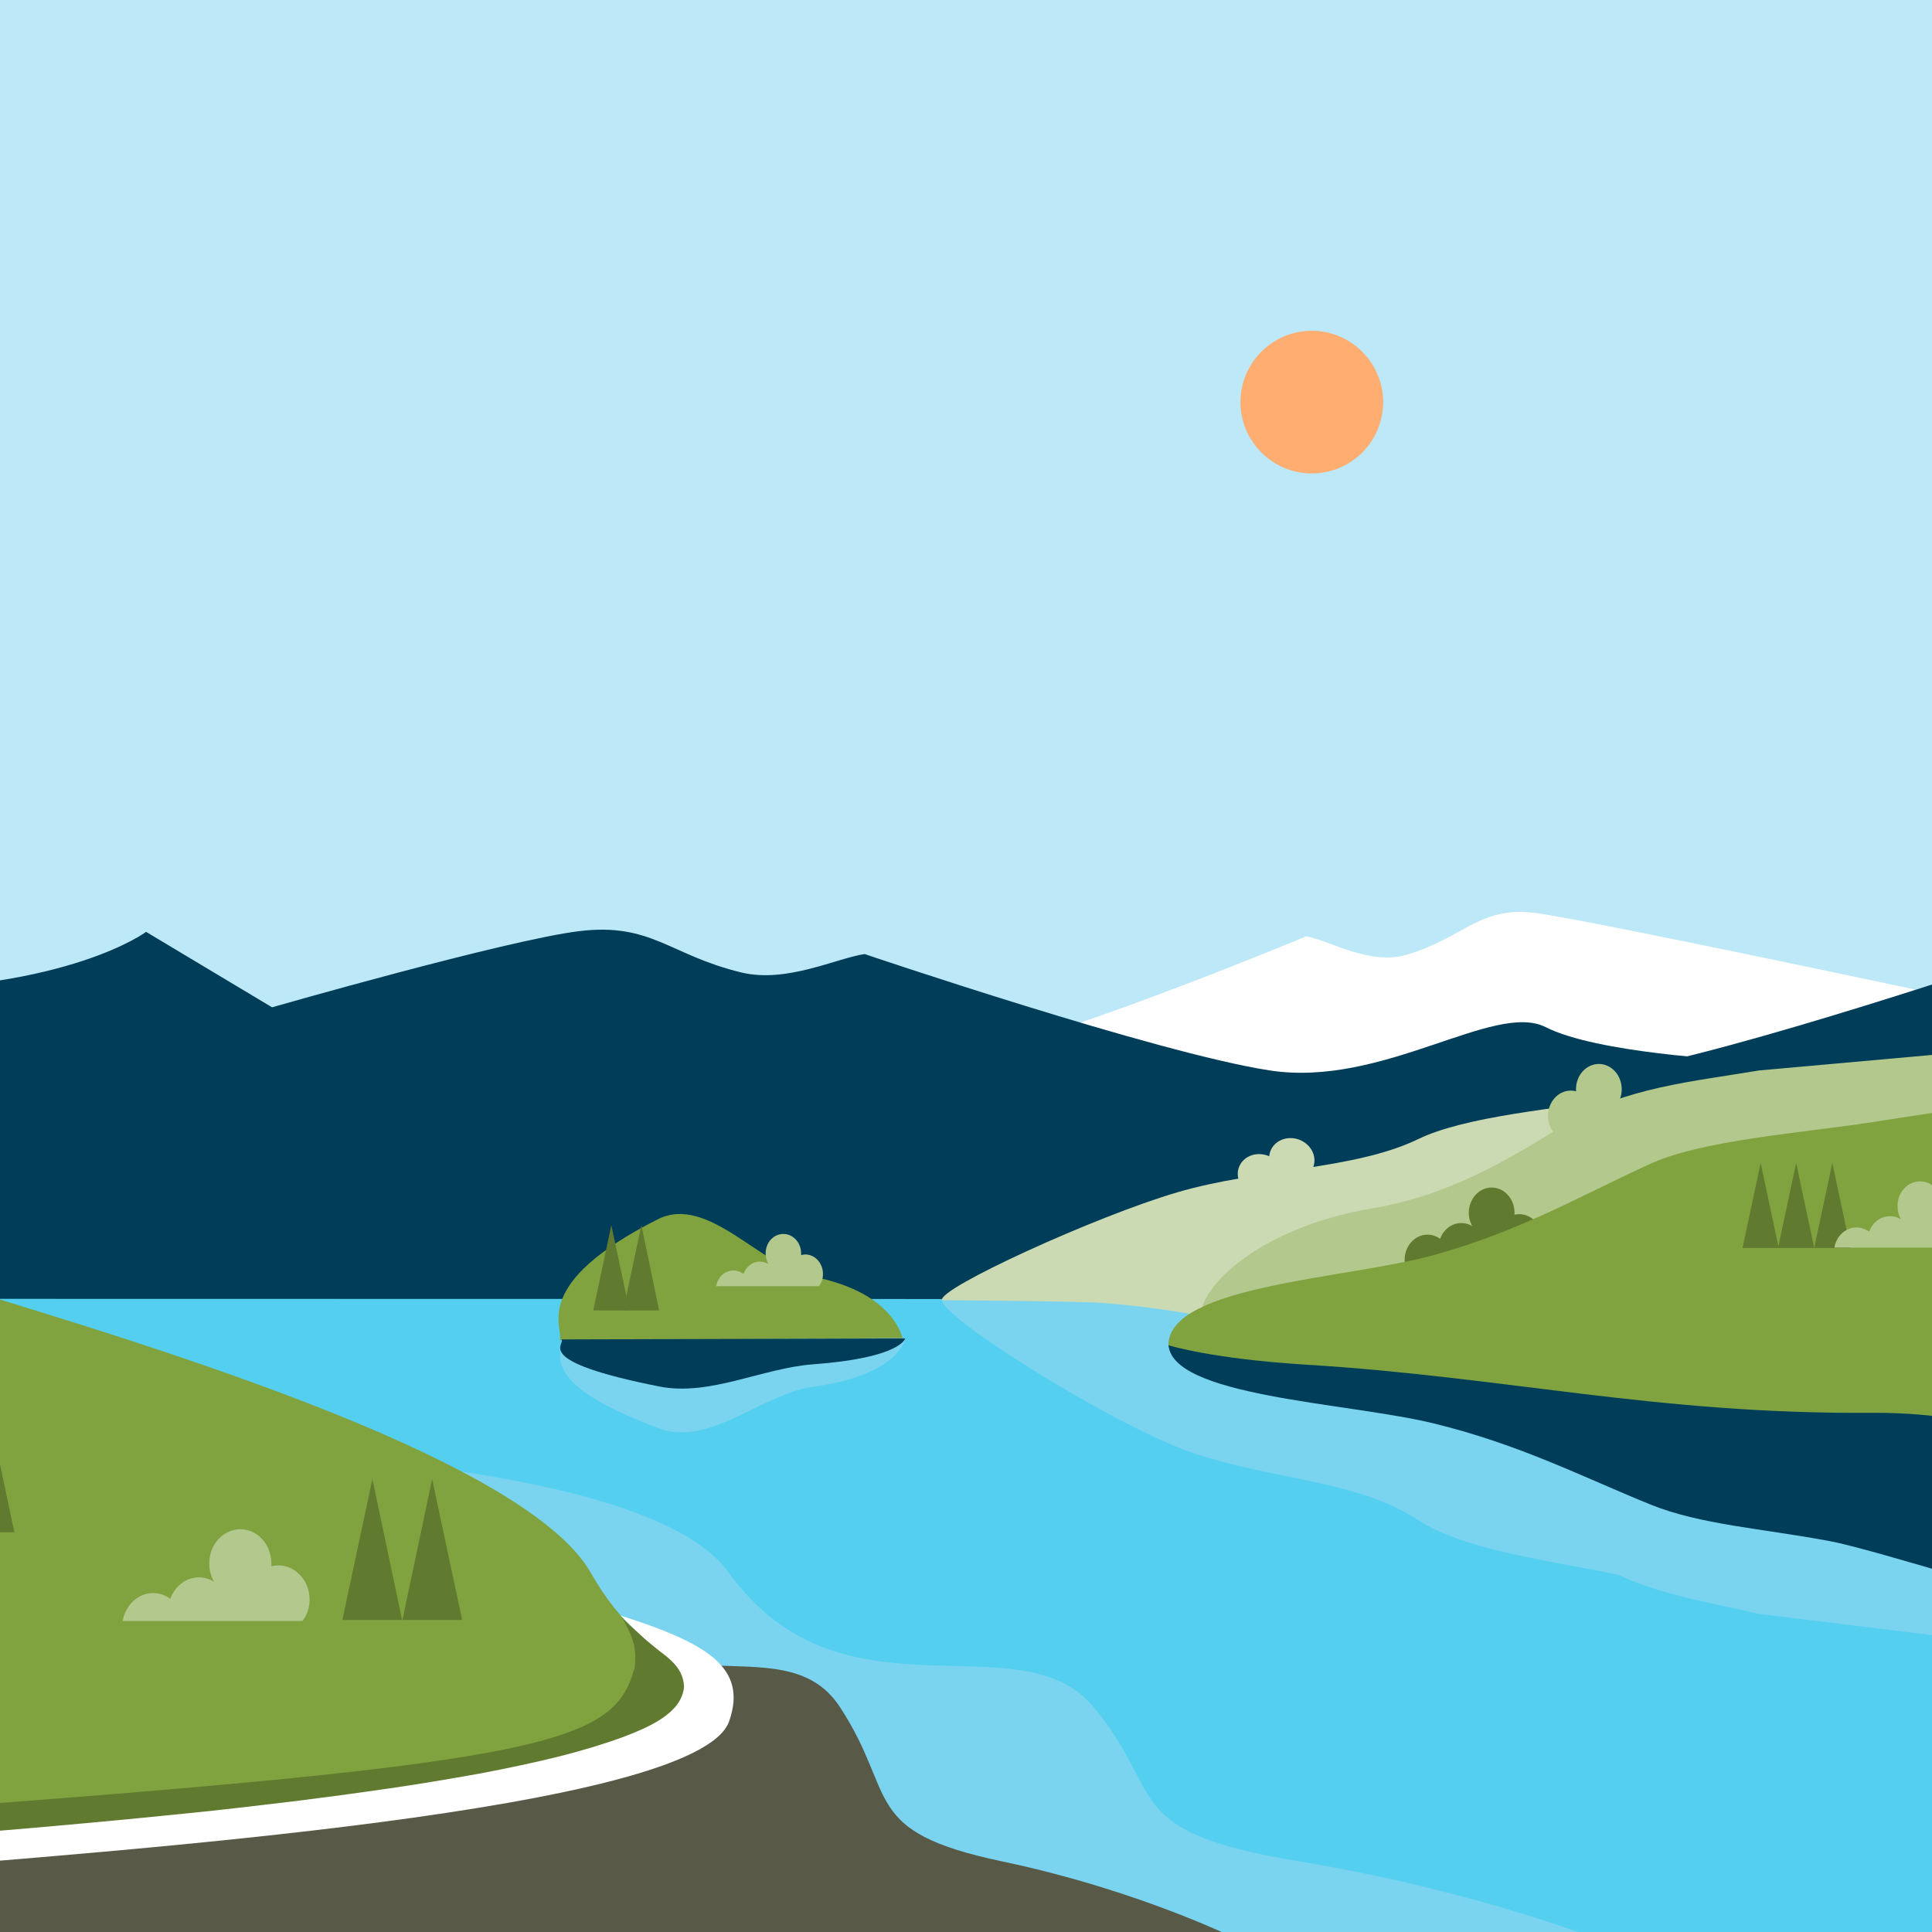 <?xml version="1.0" encoding="utf-8"?>
<!-- Generator: Adobe Illustrator 24.3.0, SVG Export Plug-In . SVG Version: 6.00 Build 0)  -->
<svg version="1.1" id="_5" xmlns="http://www.w3.org/2000/svg" xmlns:xlink="http://www.w3.org/1999/xlink" x="0px" y="0px"
	 viewBox="0 0 566 566" style="enable-background:new 0 0 566 566;" xml:space="preserve">
<rect x="0" y="0" width="566" height="566" fill="#808080" stroke="none"/>
<style type="text/css">
	.st0{clip-path:url(#SVGID_2_);}
	.st1{fill:#54CFF0;}
	.st2{fill:#7AD4EF;}
	.st3{fill:#BDE8F7;}
	.st4{fill:#FFFFFF;}
	.st5{fill:none;}
	.st6{fill:#003D59;}
	.st7{fill:#CCDAB3;}
	.st8{fill:#B3C88C;}
	.st9{fill:#595947;}
	.st10{fill:#80A340;}
	.st11{fill:#607A30;}
	.st12{clip-path:url(#SVGID_2_);fill:#FFAD70;}
</style>
<g>
	<defs>
		<rect id="SVGID_1_" width="566" height="566"/>
	</defs>
	<clipPath id="SVGID_2_">
		<use xlink:href="#SVGID_1_"  style="overflow:visible;"/>
	</clipPath>
	<g class="st0">
		<rect x="-8.5" y="379.9" class="st1" width="613.3" height="189.2"/>
		<path class="st2" d="M-38.4,421.9c-3.4,2.3,218.9-7.1,251.9,38.8c33,45.9,85.1,13.3,106.8,39.3c21.7,26,7.2,36.5,60.3,45.3
			c53.1,8.8,90.1,23.8,90.1,23.8H-38.4V421.9z"/>
		<path class="st2" d="M601,455.7l0,27.6l-85.8-10.5c-13.4-3.2-27.8-5.3-41-11.4c-18.6-4-45.2-7.1-58.8-16.1
			c-18.8-12.5-46.8-11.8-70.6-21.4c-23.9-9.7-70.4-38.9-68.9-43.4c0,0,40.7-0.4,46.7-1c9.1-0.9,17.7-2.5,26-4.4
			c-4-3.5-6.4-7.7-6.4-12.8c0,0,12.6-5.5,40.4-7.8c58.8-4.9,102.4-20,166.1-19.4c19.8,0.2,39.6-5,52.2-13.8
			C600.9,321.2,603.3,429.4,601,455.7z"/>
		<rect x="-39" y="-63.7" class="st3" width="639.9" height="443.3"/>
		<path class="st4" d="M175.3,305.2c0,0,30.4,20.8,42.7,13.1c12.3-7.6,40.9-4.8,68-9.9c27.1-5.1,96.7-34.1,96.7-34.1
			c6.7,1.2,18.6,8.6,29.4,5.4c17.2-5.1,21.5-14.7,38.7-12.1c17.2,2.5,110.3,22.3,110.3,22.3l-37.1,85.4H176.5L175.3,305.2z"/>
		<rect x="113.2" y="-63.7" class="st5" width="368.2" height="632.8"/>
		<path class="st6" d="M506.4,380.6l1.5-70.1c0,0-40-1.9-55.1-9.6c-15.1-7.6-47.6,17.8-80.8,12.7c-33.2-5.1-118.7-34.1-118.7-34.1
			c-8.2,1.2-22.9,8.6-36.1,5.4c-21.1-5.1-26.4-14.7-47.6-12.1s-89.9,22.3-89.9,22.3L42.8,273c0,0-22.7,17-80.7,17v90.5"/>
		<path class="st6" d="M803.2,273l-36.7,22.2c0,0-68.7-19.8-89.9-22.3c-21.2-2.5-26.4,7-47.6,12.1c-13.3,3.2-27.9-4.2-36.1-5.4
			c0,0-85.5,29-118.7,34.1l-1.7,65.9h411.4v-89.5C825.9,290.1,803.2,273,803.2,273z"/>
		<path class="st7" d="M525.2,314.8c-1-1.2-46.7,6.4-50.1,7c-18.6,2.9-45.8,5.2-59.6,11.9c-18.8,9.1-46.8,8.6-70.6,15.6
			c-23.9,7-70.4,28.3-68.9,31.6c0,0,40.7,0.3,46.7,0.8c55.4,4,94.2,25.6,154.1,25.1c18.7-0.1,37.2-2.5,49.2,3.9
			C526,410.6,528.7,318.6,525.2,314.8"/>
		<path class="st8" d="M515.3,313.6c-18.9,3.2-39.6,5-56.2,15.4c-16.3,10.2-34.2,21.2-57.1,25c-30.3,5.1-47.2,20.1-49.8,29
			c1.7-1,17.9,1.6,21.6,1.3c52.2-3.7,96.7,1.9,152.4-8.2c17.4-3.2,35.2-3.2,47.2-0.1l27.7-42.8l0.1-27.3"/>
		<path class="st9" d="M-36.7,421.9c-2.7,2.3,172.5-7.1,198.5,38.8c26,45.9,67.1,13.3,84.2,39.3c17.1,26,5.7,36.5,47.5,45.3
			c41.8,8.8,71,23.8,71,23.8H-36.7V421.9z"/>
		<path class="st10" d="M164,392.6c1.3-3.7-9.1-16.3,28.7-35.4c14.7-7.4,30.2,14,44.9,16.7c25.9,4.9,27.1,19.5,27.1,19.5L164,392.6z
			"/>
		<path class="st2" d="M164.5,392.7c1.3,2.7-9.1,11.9,28.7,25.8c14.7,5.4,30.2-10.2,44.9-12.2c25.9-3.6,27.1-14.3,27.1-14.3
			L164.5,392.7z"/>
		<path class="st6" d="M164.5,392.4c1.3,1.5-9.1,6.3,28.7,13.8c14.7,2.9,30.2-5.4,44.9-6.5c25.9-1.9,27.1-7.6,27.1-7.6L164.5,392.4z
			"/>
		<path class="st10" d="M200.9,485.9c-9.3-2.7-18.7-9.2-27.8-25.1c-25.1-44.2-207.5-87.3-209.8-92.5v177.4c2.1-0.3,9-0.6,18.7-0.9
			c0.1,0,0.1-0.1,0.2-0.1c10.7-6.7,23.6-8.7,36-9.4c11.2-0.7,22.4-0.1,33.6,0.2c12.7,0.3,25.4,0.5,38.1-0.1c0.8-1.3,2-2.3,3.5-2.7
			c24.6-5.3,50.2-5.5,74.3-13.6c2.9-1,5.1,0.2,6.3,2.1c1.2-0.4,2.3-0.9,3.5-1.3c0.6-0.3,1.3-0.3,2-0.3c9.7-7.5,19-15.3,27.8-23.5
			C204.2,493.3,201.9,489.8,200.9,485.9z"/>
		<path class="st4" d="M189.4,480.8c6.1,4.6,9.5,8.8,9.5,14c0,25.6-167.5,32.4-236.6,36.7l0.2,16.7c71.6-6.1,241.8-17.6,251.1-43.9
			c5.5-15.7-6.3-22.9-31.8-31"/>
		<path class="st11" d="M199.4,490.1c-1.4-2.8-3.9-4.7-6.3-6.5c-2-1.6-4.1-3.3-6-5.1c-1.7-1.6-4-3.2-5.3-5.2
			c3.7,5.8,4.3,9.4,4.3,11.9c0,0.9,0,2.4-0.2,3.4c-6.2,22.8-24.9,28.2-237.6,43.4c0,0,0.2,8.6,0.2,8.6c7.4-0.6,14.8-1.2,22.2-1.8
			c8.7-0.7,17.3-1.4,26-2.2c9.5-0.8,19-1.6,28.6-2.5c10-0.9,20-1.9,29.9-2.9c10-1,20.1-2.2,30.1-3.4c9.7-1.2,19.3-2.5,29-3.9
			c8.9-1.3,17.8-2.8,26.7-4.4c7.8-1.5,15.5-3.1,23.1-5c6.2-1.6,12.4-3.4,18.4-5.6c6.4-2.5,17.3-6.6,17.9-14.8
			C200.3,492.6,200,491.3,199.4,490.1z"/>
		<rect x="113.2" y="-63.7" class="st5" width="368.2" height="632.8"/>
		<path class="st6" d="M600.1,468.9c-1,1-51.9-15.2-64-17.4c-19.6-3.7-37.9-4.8-52.5-10.7c-20-8.1-38.2-17.6-63.6-23.8
			c-25.4-6.2-77.7-7.8-77.7-23.5c0,0,12.6-3.5,40.4-5c58.8-3.2,102.4-12.9,166.1-12.5c19.8,0.1,39.6-3.2,52.2-8.9
			c0,0,2.9,87.1-0.8,90.5"/>
		<path class="st8" d="M209.8,376.9c0.4-2.7,2.5-4.7,5.1-4.7c1.1,0,2.1,0.4,2.9,1c0.8-2.1,2.6-3.6,4.8-3.6c0.9,0,1.8,0.3,2.5,0.7
			c-0.5-0.9-0.8-1.9-0.8-3.1c0-3.2,2.3-5.7,5.2-5.7s5.2,2.6,5.2,5.7c0,0.2,0,0.3,0,0.5c0.4-0.1,0.8-0.2,1.2-0.2
			c2.9,0,5.2,2.6,5.2,5.7c0,1.4-0.4,2.6-1.2,3.6H209.8z"/>
		<polygon class="st11" points="193.1,383.9 182.6,383.9 187.9,358.9 		"/>
		<polygon class="st11" points="184.4,383.9 173.8,383.9 179.1,358.9 		"/>
		<g>
			<ellipse class="st11" cx="435.4" cy="365.4" rx="6.7" ry="7.4"/>
			<g>
				<ellipse class="st11" cx="428.1" cy="365.7" rx="6.7" ry="7.4"/>
				<ellipse class="st11" cx="437" cy="355.3" rx="6.7" ry="7.4"/>
				<ellipse class="st11" cx="445.1" cy="363.1" rx="6.7" ry="7.4"/>
				<ellipse class="st11" cx="418.2" cy="369.1" rx="6.7" ry="7.4"/>
			</g>
		</g>
		<g>
			
				<ellipse transform="matrix(0.332 -0.943 0.943 0.332 -76.598 588.989)" class="st7" cx="377.6" cy="348.6" rx="6.1" ry="6.7"/>
			<g>
				
					<ellipse transform="matrix(0.332 -0.943 0.943 0.332 -77.972 578.339)" class="st7" cx="369.4" cy="344.2" rx="6.1" ry="6.7"/>
				
					<ellipse transform="matrix(0.332 -0.943 0.943 0.332 -67.395 583.889)" class="st7" cx="378.6" cy="339.5" rx="6.1" ry="6.7"/>
			</g>
		</g>
		<g>
			<ellipse class="st8" cx="469.9" cy="329.2" rx="6.7" ry="7.4"/>
			<g>
				<ellipse class="st8" cx="477.3" cy="329.5" rx="6.7" ry="7.4"/>
				<ellipse class="st8" cx="468.4" cy="319.1" rx="6.7" ry="7.4"/>
				<ellipse class="st8" cx="460.2" cy="326.9" rx="6.7" ry="7.4"/>
				<ellipse class="st8" cx="487.2" cy="332.9" rx="6.7" ry="7.4"/>
			</g>
		</g>
		<path class="st10" d="M600.1,322c-1-1.2-49.6,6.4-53.2,7c-19.8,2.9-48.7,5.2-63.3,11.9c-20,9.1-38.2,19.8-63.6,26.8
			c-25.4,7-77.7,8.8-77.7,26.4c0,0,12.6,4,40.4,5.7c58.8,3.6,102.4,14.6,166.1,14.1c19.8-0.1,39.6,3.7,52.2,10.1
			C600.9,423.9,603.8,325.8,600.1,322"/>
		<polygon class="st11" points="521.1,365.6 510.5,365.6 515.8,340.7 		"/>
		<polygon class="st11" points="531.5,365.6 520.9,365.6 526.2,340.7 		"/>
		<polygon class="st11" points="542.1,365.6 531.5,365.6 536.8,340.7 		"/>
		<path class="st8" d="M537.4,365.6c0.5-3.4,3.2-6,6.5-6c1.4,0,2.6,0.5,3.7,1.2c1-2.7,3.3-4.5,6.1-4.5c1.2,0,2.3,0.3,3.2,0.9
			c-0.7-1.1-1-2.5-1-3.9c0-4,2.9-7.2,6.6-7.2s6.6,3.2,6.6,7.2c0,0.2,0,0.4,0,0.6c0.5-0.1,1-0.2,1.5-0.2c3.6,0,6.6,3.2,6.6,7.2
			c0,1.7-0.6,3.3-1.5,4.6H537.4z"/>
		<polygon class="st11" points="117.8,474.6 100.3,474.6 109.1,433.3 		"/>
		<polygon class="st11" points="135.4,474.6 117.9,474.6 126.6,433.3 		"/>
		<polygon class="st11" points="4.2,448.9 -9.5,448.9 -2.6,416.6 		"/>
		<polygon class="st11" points="-9.4,430 -23.1,430 -16.2,397.7 		"/>
		<path class="st8" d="M35.9,475c0.8-4.7,4.5-8.3,8.9-8.3c1.9,0,3.6,0.6,5.1,1.7c1.3-3.7,4.6-6.3,8.4-6.3c1.6,0,3.1,0.5,4.4,1.3
			c-0.9-1.6-1.4-3.4-1.4-5.4c0-5.5,4.1-10,9.1-10c5,0,9.1,4.5,9.1,10c0,0.3,0,0.6,0,0.9c0.7-0.2,1.4-0.3,2.1-0.3c5,0,9.1,4.5,9.1,10
			c0,2.4-0.8,4.6-2.1,6.3H35.9z"/>
	</g>
	<path class="st12" d="M405.2,117.8c0,11.6-9.4,20.9-20.9,20.9s-20.9-9.4-20.9-20.9s9.4-20.9,20.9-20.9
		C395.8,96.9,405.2,106.3,405.2,117.8"/>
</g>
</svg>
